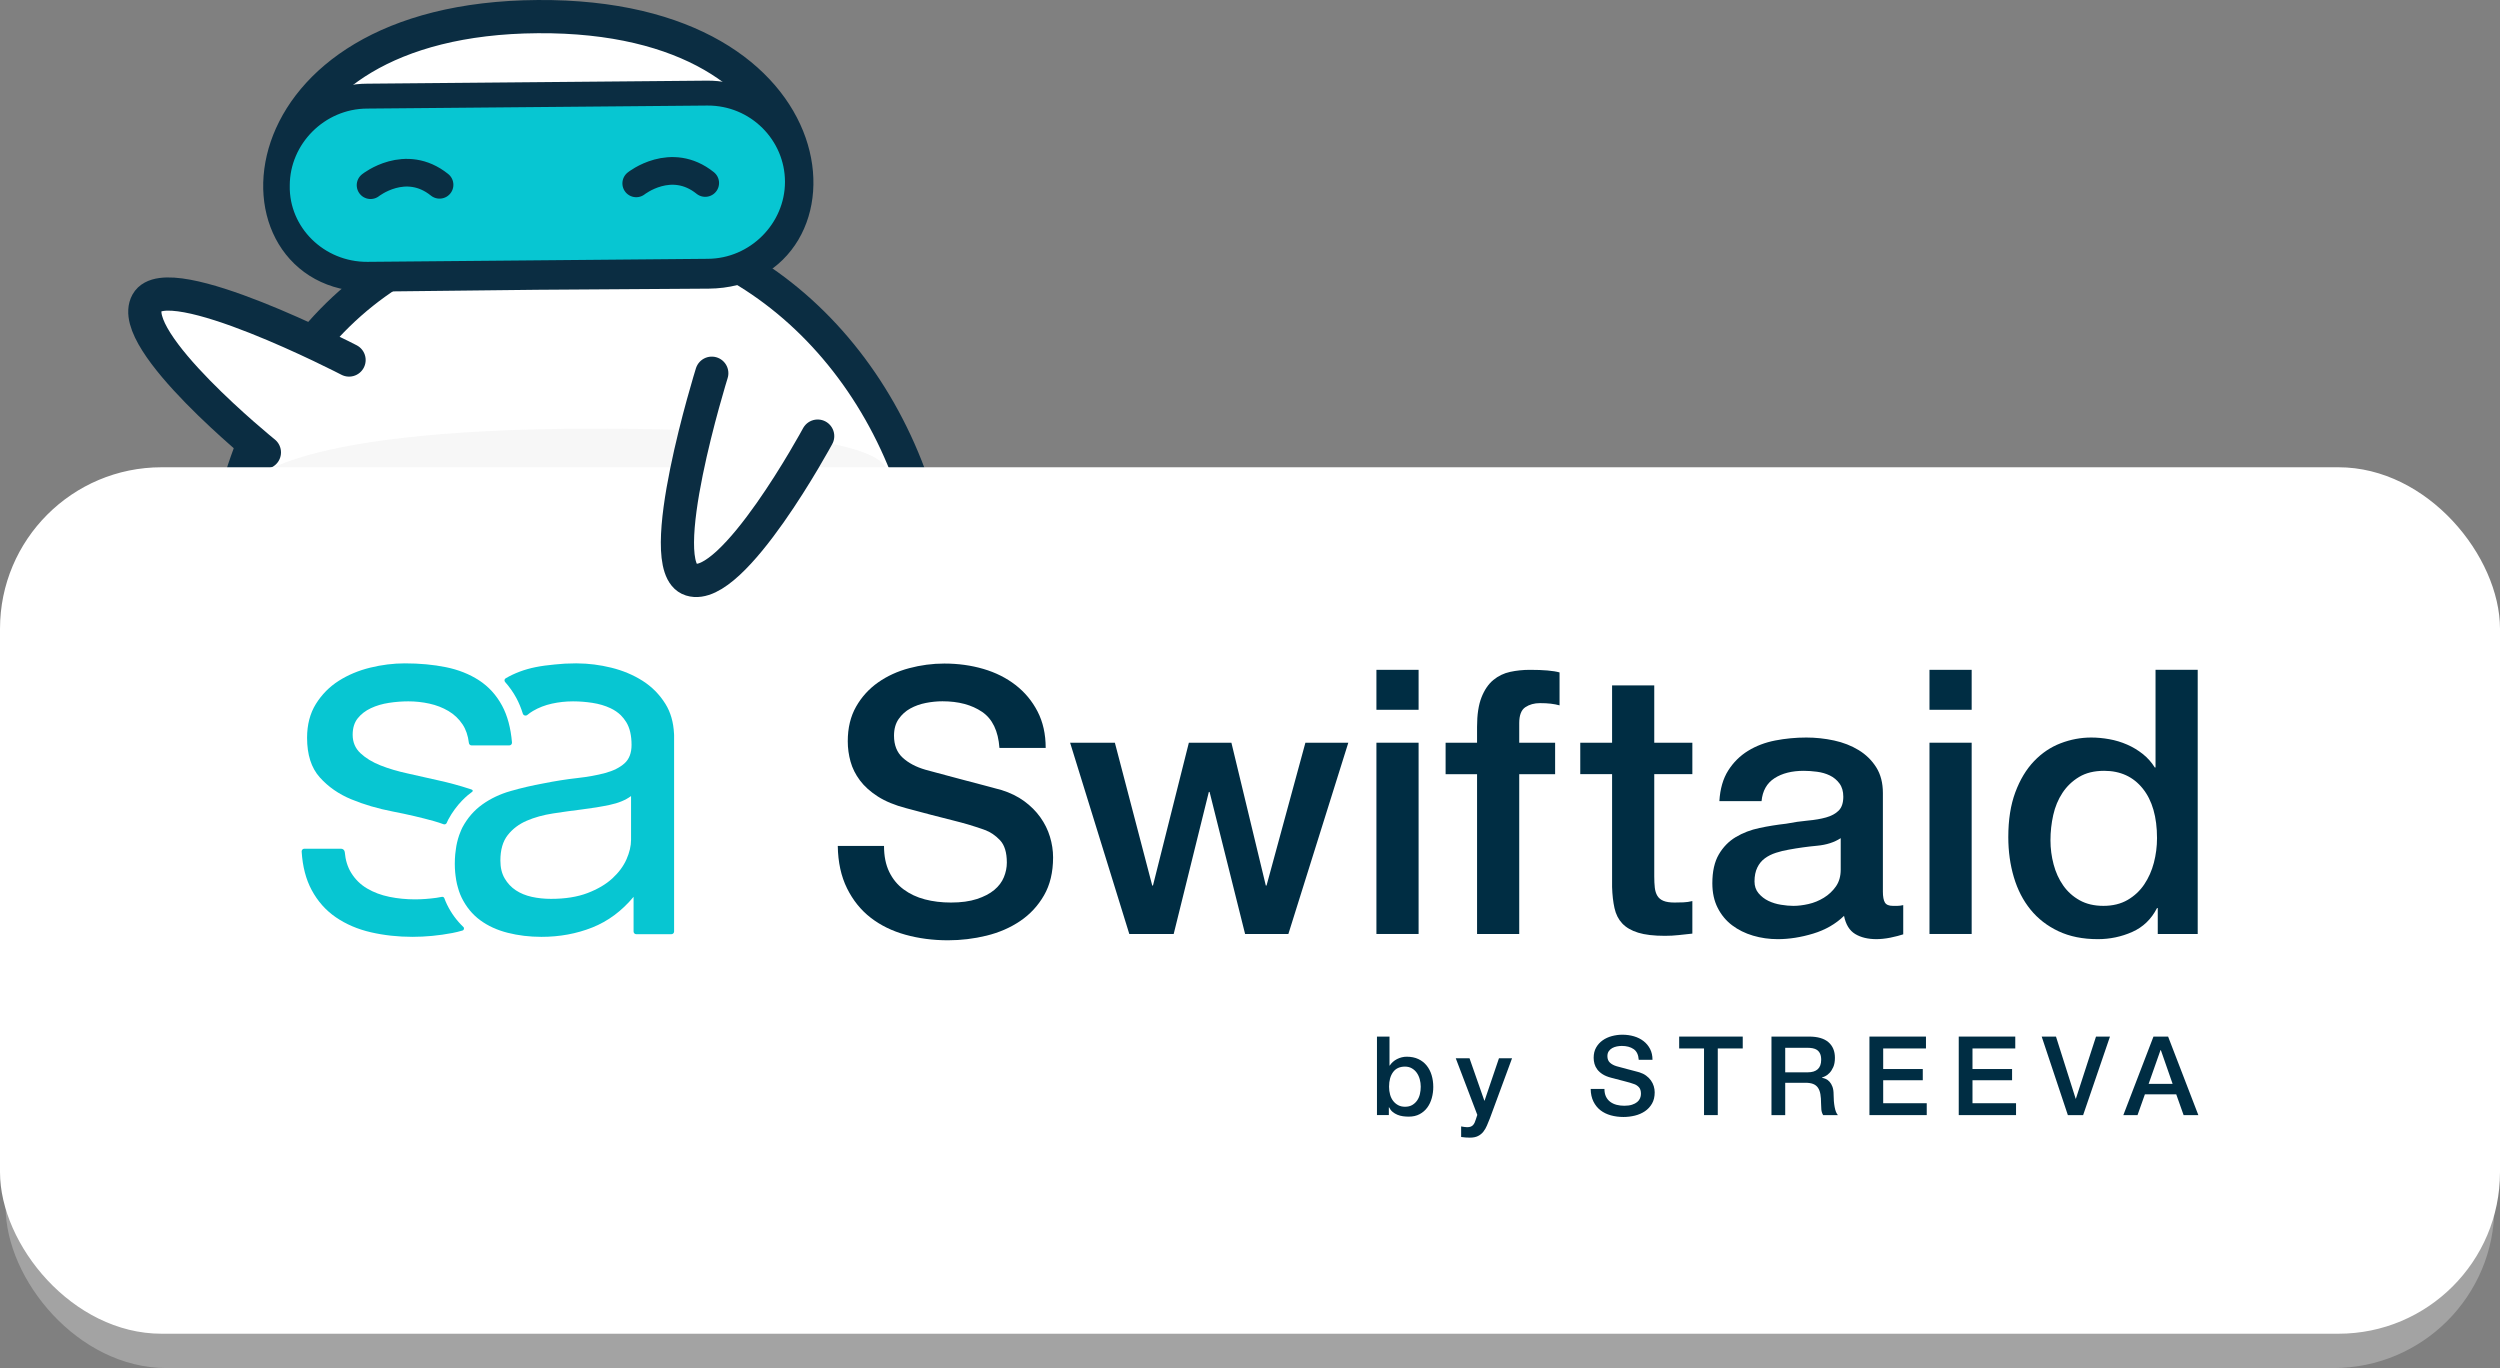 <?xml version="1.0" encoding="UTF-8"?>
<svg id="Layer_1" data-name="Layer 1" xmlns="http://www.w3.org/2000/svg" viewBox="0 0 2710.053 1482.992">
  <rect x="0" y="0" width="2710.053" height="1482.992" fill="#808080" stroke="none"/>
  <defs>
    <style>
      .cls-1 {
        stroke-width: 35.99px;
      }

      .cls-1, .cls-2, .cls-3 {
        stroke-linecap: round;
        stroke-linejoin: round;
      }

      .cls-1, .cls-4 {
        fill: #fff;
      }

      .cls-1, .cls-3 {
        stroke: #0b2d42;
      }

      .cls-2 {
        fill: none;
        stroke: #0a2e43;
        stroke-width: 29.992px;
      }

      .cls-5 {
        opacity: .48;
      }

      .cls-5, .cls-6 {
        fill: #c9c9c9;
      }

      .cls-6 {
        opacity: .16;
      }

      .cls-7 {
        fill: #002d43;
      }

      .cls-3 {
        stroke-width: 26.992px;
      }

      .cls-3, .cls-8 {
        fill: #07c6d2;
      }
    </style>
  </defs>
  <rect class="cls-5" x="6.105" y="547.966" width="2697.842" height="935.026" rx="174.332" ry="174.332"/>
  <g>
    <path class="cls-1" d="M237.816,679.201c.773,195.11,108.533,323.134,432.605,273.126,324.072-50.008,383.751-187.684,330.15-390.827-53.602-203.143-228.864-349.073-439.314-316.599-210.45,32.475-323.537,223.912-323.442,434.3h0Z"/>
    <path class="cls-6" d="M959.991,514.575s35.379-49.914-314.761-49.914-377.545,62.667-377.545,62.667l692.305-12.753Z"/>
    <path class="cls-1" d="M378.387,390.269s-196.829-102.14-219.005-62.302c-23.012,40.978,127.234,162.446,127.234,162.446M583.323,296.119l184.925-1.224c152.546-1.285,144.059-279.164-185.356-276.886-329.414,2.278-335.9,281.455-183.354,280.17l183.785-2.06Z"/>
    <path class="cls-3" d="M398.398,297.343c-54.573.329-98.753-43.431-97.789-96.181-.024-52.597,43.736-96.777,97.321-96.954l368.71-3.284c54.573-.329,97.765,43.584,97.789,96.181.024,52.597-43.736,96.777-97.321,96.954l-368.71,3.284h0Z"/>
    <path class="cls-2" d="M401.699,200.737s37.838-30.116,74.791-.414M689.689,198.782s37.838-30.116,74.791-.414"/>
  </g>
  <rect class="cls-4" x="0" y="506.532" width="2710.053" height="939.259" rx="175.121" ry="175.121"/>
  <g>
    <g>
      <g>
        <path class="cls-7" d="M958.291,917.008c0,10.965,1.869,20.314,5.617,28.067,3.743,7.764,8.952,14.114,15.64,19.05,6.682,4.947,14.371,8.567,23.061,10.826,8.685,2.281,18.108,3.416,28.27,3.416,10.96,0,20.319-1.264,28.078-3.812,7.748-2.538,14.033-5.815,18.847-9.83,4.813-4.005,8.283-8.62,10.425-13.835,2.136-5.215,3.207-10.484,3.207-15.838,0-10.955-2.474-19.05-7.416-24.265-4.953-5.215-10.366-8.877-16.245-11.03-10.162-3.737-21.995-7.282-35.488-10.623-13.503-3.341-30.15-7.683-49.933-13.032-12.299-3.213-22.525-7.421-30.68-12.636-8.154-5.21-14.633-11.03-19.447-17.444-4.813-6.414-8.224-13.236-10.227-20.453-2.008-7.217-3.009-14.569-3.009-22.054,0-14.44,3.009-26.932,9.022-37.501,6.018-10.559,13.969-19.313,23.864-26.268,9.889-6.95,21.117-12.09,33.689-15.436,12.561-3.341,25.261-5.017,38.095-5.017,14.97,0,29.079,1.944,42.309,5.815,13.236,3.882,24.865,9.696,34.893,17.449,10.023,7.753,17.974,17.31,23.858,28.672,5.879,11.367,8.824,24.533,8.824,39.503h-50.132c-1.339-18.451-7.619-31.483-18.847-39.102-11.228-7.619-25.534-11.431-42.909-11.431-5.884,0-11.902.605-18.049,1.804-6.152,1.205-11.769,3.213-16.844,6.018-5.081,2.806-9.29,6.618-12.631,11.431-3.346,4.808-5.012,10.826-5.012,18.044,0,10.162,3.138,18.113,9.423,23.864,6.281,5.75,14.499,10.093,24.662,13.032,1.065.268,5.279,1.403,12.636,3.411,7.346,2.002,15.57,4.208,24.662,6.612,9.086,2.409,17.979,4.755,26.669,7.019,8.685,2.276,14.901,3.951,18.649,5.017,9.354,2.945,17.508,6.955,24.463,12.031,6.95,5.081,12.764,10.896,17.444,17.449,4.674,6.543,8.154,13.568,10.425,21.053,2.27,7.485,3.411,14.97,3.411,22.456,0,16.041-3.277,29.748-9.825,41.099-6.554,11.372-15.174,20.657-25.866,27.874-10.698,7.217-22.857,12.507-36.494,15.848-13.637,3.33-27.542,5.012-41.709,5.012-16.309,0-31.681-2.013-46.116-6.018-14.44-4.016-27.007-10.162-37.699-18.451-10.698-8.278-19.248-18.911-25.668-31.879-6.414-12.968-9.761-28.27-10.023-45.918h50.126Z"/>
        <path class="cls-7" d="M1160.012,805.116h48.525l40.505,154.801h.803l38.898-154.801h46.121l37.292,154.801h.803l42.116-154.801h46.517l-64.973,207.337h-46.919l-38.502-153.998h-.798l-38.101,153.998h-48.124l-64.165-207.337Z"/>
        <path class="cls-7" d="M1492.07,726.114h45.714v43.31h-45.714v-43.31ZM1492.07,805.116h45.714v207.337h-45.714v-207.337Z"/>
        <path class="cls-7" d="M1567.061,805.116h34.096v-17.246c0-13.096,1.596-23.719,4.808-31.879,3.213-8.154,7.485-14.44,12.829-18.852,5.354-4.407,11.437-7.346,18.247-8.818,6.821-1.467,13.975-2.206,21.46-2.206,14.703,0,25.4.937,32.083,2.806v35.691c-2.945-.803-6.082-1.403-9.423-1.804-3.352-.402-7.292-.6-11.833-.6-6.147,0-11.426,1.472-15.838,4.412-4.412,2.945-6.618,8.69-6.618,17.241v21.256h38.904v34.09h-38.904v173.247h-45.714v-173.247h-34.096v-34.09Z"/>
        <path class="cls-7" d="M1713.039,805.116h34.492v-62.157h45.714v62.157h41.302v34.09h-41.302v110.688c0,4.808.203,8.963.6,12.433.407,3.47,1.339,6.414,2.806,8.824,1.467,2.399,3.673,4.208,6.618,5.408,2.945,1.21,6.95,1.81,12.036,1.81,3.202,0,6.414-.064,9.627-.203,3.202-.129,6.414-.6,9.616-1.403v35.295c-5.076.525-10.023,1.06-14.831,1.596-4.819.535-9.766.803-14.842.803-12.026,0-21.727-1.135-29.073-3.405-7.357-2.27-13.107-5.611-17.251-10.023-4.144-4.412-6.95-9.959-8.417-16.652-1.467-6.671-2.345-14.296-2.602-22.852v-122.317h-34.492v-34.09Z"/>
        <path class="cls-7" d="M2041.081,966.332c0,5.611.739,9.627,2.206,12.036,1.467,2.399,4.348,3.609,8.62,3.609h4.819c1.863,0,4.005-.268,6.414-.803v31.676c-1.606.535-3.684,1.135-6.222,1.81-2.538.664-5.151,1.264-7.817,1.81-2.677.525-5.354.932-8.021,1.199-2.677.257-4.947.396-6.821.396-9.359,0-17.112-1.874-23.259-5.611-6.147-3.737-10.162-10.291-12.026-19.65-9.091,8.824-20.25,15.238-33.485,19.254-13.236,4.005-26.011,6.007-38.304,6.007-9.359,0-18.311-1.264-26.867-3.801-8.556-2.538-16.106-6.286-22.659-11.233-6.554-4.947-11.769-11.233-15.634-18.847-3.887-7.624-5.815-16.512-5.815-26.675,0-12.829,2.334-23.259,7.014-31.279,4.68-8.021,10.826-14.296,18.451-18.847,7.614-4.54,16.17-7.817,25.668-9.83,9.488-2.002,19.05-3.534,28.667-4.605,8.288-1.606,16.18-2.741,23.666-3.416,7.485-.664,14.092-1.799,19.843-3.405,5.75-1.606,10.291-4.075,13.643-7.416,3.341-3.341,5.012-8.358,5.012-15.04,0-5.879-1.403-10.692-4.208-14.44-2.806-3.737-6.286-6.618-10.43-8.62-4.144-2.008-8.76-3.341-13.835-4.01-5.076-.664-9.895-1.001-14.435-1.001-12.829,0-23.398,2.672-31.686,8.021-8.288,5.349-12.968,13.632-14.028,24.865h-45.725c.803-13.369,4.016-24.463,9.627-33.287,5.611-8.824,12.764-15.907,21.46-21.256,8.685-5.344,18.504-9.086,29.47-11.228,10.965-2.136,22.188-3.207,33.689-3.207,10.162,0,20.185,1.071,30.08,3.207,9.884,2.142,18.772,5.611,26.664,10.425,7.881,4.813,14.242,11.03,19.05,18.649,4.808,7.619,7.217,16.914,7.217,27.874v106.672ZM1995.367,908.581c-6.96,4.551-15.517,7.292-25.668,8.224-10.162.942-20.325,2.345-30.476,4.208-4.808.803-9.498,1.949-14.039,3.416-4.551,1.467-8.556,3.47-12.026,6.007-3.48,2.549-6.222,5.89-8.224,10.034-2.002,4.144-3.009,9.156-3.009,15.035,0,5.087,1.467,9.359,4.412,12.829,2.934,3.48,6.479,6.222,10.623,8.224,4.144,2.002,8.685,3.416,13.643,4.208,4.937.803,9.423,1.21,13.428,1.21,5.076,0,10.559-.664,16.448-2.002,5.879-1.339,11.426-3.619,16.641-6.821,5.215-3.213,9.552-7.282,13.032-12.229,3.47-4.947,5.215-11.03,5.215-18.247v-34.096Z"/>
        <path class="cls-7" d="M2091.603,726.114h45.725v43.31h-45.725v-43.31ZM2091.603,805.116h45.725v207.337h-45.725v-207.337Z"/>
        <path class="cls-7" d="M2382.359,1012.453h-43.305v-28.078h-.803c-6.157,12.036-15.11,20.657-26.867,25.872-11.769,5.215-24.201,7.817-37.298,7.817-16.309,0-30.551-2.87-42.716-8.62-12.165-5.74-22.252-13.568-30.273-23.462-8.021-9.884-14.039-21.588-18.044-35.092-4.016-13.493-6.018-28.003-6.018-43.508,0-18.708,2.538-34.888,7.614-48.525,5.076-13.637,11.833-24.865,20.26-33.689,8.417-8.824,18.044-15.302,28.87-19.447,10.826-4.144,21.856-6.216,33.089-6.216,6.414,0,12.957.6,19.65,1.804,6.682,1.199,13.096,3.143,19.243,5.815,6.147,2.672,11.833,6.082,17.048,10.227,5.215,4.144,9.552,9.022,13.032,14.638h.803v-105.874h45.714v286.338ZM2222.75,910.99c0,8.824,1.135,17.519,3.405,26.064,2.27,8.567,5.75,16.18,10.43,22.863,4.68,6.682,10.633,12.026,17.851,16.041,7.217,4.016,15.774,6.018,25.668,6.018,10.152,0,18.911-2.142,26.268-6.414,7.346-4.283,13.364-9.895,18.044-16.844,4.669-6.95,8.149-14.778,10.43-23.462,2.259-8.685,3.405-17.583,3.405-26.675,0-22.991-5.151-40.901-15.442-53.735-10.291-12.834-24.265-19.248-41.913-19.248-10.687,0-19.714,2.206-27.06,6.618-7.357,4.407-13.375,10.162-18.054,17.241-4.68,7.089-8.021,15.11-10.023,24.062-2.002,8.958-3.009,18.113-3.009,27.473Z"/>
      </g>
      <g>
        <path class="cls-8" d="M484.669,980.747c-1.107-2.257-2.09-4.614-2.988-7.038-.409-1.102-1.535-1.736-2.686-1.494-1.995.419-4.025.788-6.114,1.073-8.055,1.097-15.738,1.645-23.056,1.645-9.523,0-18.76-.908-27.728-2.742-8.969-1.828-17.017-4.85-24.158-9.06-7.135-4.204-12.899-9.883-17.292-17.023-3.856-6.262-6.162-13.722-6.912-22.386-.18-2.084-1.918-3.691-4.01-3.691-9.002,0-31.544,0-39.795,0-1.709,0-3.033,1.42-2.926,3.125,1.017,16.221,4.625,30.095,10.822,41.62,6.586,12.27,15.372,22.153,26.352,29.648,10.979,7.506,23.604,12.904,37.879,16.195,14.275,3.296,29.282,4.941,45.02,4.941,14.275,0,28.637-1.371,43.101-4.119,3.841-.729,7.544-1.659,11.16-2.713,1.731-.505,2.228-2.652.923-3.896-7.088-6.758-13.028-14.777-17.592-24.085Z"/>
        <path class="cls-8" d="M380.922,866.504c13.727,5.678,28.637,10.071,44.746,13.173,16.103,3.113,31.019,6.592,44.746,10.431,3.665,1.026,7.104,2.169,10.417,3.378,1.365.498,2.877-.156,3.434-1.497.471-1.135.957-2.256,1.518-3.304,9.318-17.395,21.335-27.007,26.105-30.378.857-.606.686-1.918-.298-2.285-.721-.269-1.449-.532-2.195-.777-11.174-3.65-22.604-6.764-34.315-9.328-10.979-2.559-21.964-5.027-32.944-7.415-10.979-2.376-20.862-5.301-29.648-8.786-8.78-3.473-16.012-7.866-21.685-13.173-5.678-5.301-8.512-11.985-8.512-20.039,0-7.318,1.828-13.264,5.49-17.846,3.656-4.57,8.42-8.232,14.275-10.979,5.85-2.748,12.356-4.667,19.491-5.764,7.141-1.097,14.178-1.645,21.136-1.645,7.689,0,15.281.823,22.787,2.468,7.495,1.645,14.361,4.307,20.588,7.963,6.221,3.662,11.339,8.506,15.372,14.544,3.63,5.455,5.92,12.177,6.873,20.16.177,1.481,1.392,2.627,2.884,2.627h40.882c1.742,0,3.078-1.447,2.931-3.182-1.333-15.798-4.915-29.103-10.743-39.918-6.232-11.528-14.55-20.673-24.981-27.448-10.431-6.769-22.427-11.528-35.966-14.275-13.544-2.742-28.368-4.119-44.466-4.119-12.447,0-24.981,1.565-37.611,4.667-12.625,3.113-23.975,7.878-34.041,14.275-10.071,6.409-18.303,14.738-24.706,24.981-6.404,10.254-9.603,22.513-9.603,36.783,0,18.308,4.57,32.584,13.721,42.826,9.146,10.248,20.588,18.211,34.315,23.884Z"/>
        <path class="cls-8" d="M727.814,1012.696c1.614,0,2.923-1.308,2.923-2.923v-212.892c0-.566-.071-1.06-.08-1.619-.626-12.31-3.639-23.121-9.34-32.25-6.404-10.242-14.635-18.571-24.706-24.981-10.065-6.398-21.416-11.162-34.041-14.275-12.299-3.02-24.504-4.556-36.631-4.636-.326-.003-.651-.031-.98-.031-.111,0-.217.007-.328.007-.134,0-.268-.007-.403-.007-1.277,0-2.511.077-3.776.099-2.702.044-5.415.07-8.06.21-.083.003-.16.011-.24.016-3.653.196-7.229.516-10.774.891-7.229.681-14.27,1.564-20.885,2.903-12.02,2.44-22.8,6.495-32.369,12.11-1.414.83-1.653,2.754-.567,3.982,4.595,5.194,8.698,10.922,12.151,17.307,2.796,5.189,5.127,10.87,7.043,16.962.664,2.11,3.277,2.793,4.976,1.377,1.872-1.56,3.873-2.982,6.018-4.245,6.227-3.656,13.093-6.318,20.588-7.963,7.412-1.624,14.904-2.431,22.493-2.452.146,0,.286-.01.434-.01,6.912.007,13.904.55,20.996,1.639,7.135,1.097,13.641,3.016,19.491,5.764,4.341,2.036,8.075,4.581,11.211,7.622,2.179,2.209,4.167,4.673,5.898,7.476,3.844,6.227,5.764,14.464,5.764,24.706,0,8.786-2.565,15.464-7.689,20.039-5.13,4.581-12.076,8.055-20.862,10.431-8.78,2.382-18.937,4.21-30.47,5.49-11.528,1.285-23.701,3.21-36.508,5.764-12.076,2.199-23.884,4.941-35.412,8.237-11.528,3.29-21.782,8.146-30.745,14.55-8.974,6.404-16.195,14.738-21.685,24.981-.805,1.501-1.425,3.2-2.114,4.827h0s-.003.004-.003.004c-.951,2.256-1.791,4.63-2.513,7.125-.097.327-.183.666-.277.997-.62,2.256-1.188,4.569-1.628,7.016-.197,1.057-.323,2.189-.486,3.283-.274,1.918-.58,3.803-.751,5.831-.294,3.333-.466,6.798-.466,10.447,0,3.183.163,6.228.414,9.196.094,1.171.251,2.289.386,3.427.206,1.689.437,3.356.725,4.976.243,1.38.508,2.738.811,4.064.286,1.234.623,2.425.96,3.616.4,1.425.78,2.868,1.257,4.229h0v.003c.848,2.421,1.768,4.781,2.856,6.998,4.941,10.071,11.619,18.211,20.039,24.432,8.42,6.227,18.394,10.797,29.922,13.721,11.533,2.925,23.695,4.393,36.514,4.393,19.759,0,38.154-3.387,55.177-10.157,17.017-6.769,31.927-17.84,44.74-33.212v37.582c0,1.614,1.308,2.923,2.923,2.923h38.078ZM684.072,910.468c0,6.552-1.645,13.573-4.941,21.033-3.296,7.46-8.426,14.384-15.372,20.759-6.958,6.375-15.921,11.659-26.906,15.846-10.979,4.187-24.152,6.278-39.525,6.278-7.329,0-14.275-.72-20.868-2.176-6.586-1.462-12.35-3.827-17.292-7.106-4.941-3.273-8.974-7.558-12.076-12.842-3.113-5.284-4.667-11.745-4.667-19.394,0-11.653,2.651-20.845,7.957-27.591,5.301-6.741,12.168-11.933,20.588-15.566,8.42-3.639,17.931-6.284,28.551-7.917,10.614-1.639,21.136-3.096,31.567-4.376,10.431-1.268,20.399-2.908,29.922-4.918,9.517-2.005,17.2-5.187,23.061-9.563v47.534Z"/>
      </g>
    </g>
    <g>
      <path class="cls-7" d="M1492.661,1123.673h13.591v31.474h.238c.954-1.509,2.105-2.861,3.457-4.053,1.351-1.193,2.841-2.206,4.471-3.041,1.629-.834,3.338-1.469,5.127-1.907,1.788-.436,3.556-.656,5.305-.656,4.847,0,9.079.855,12.696,2.563,3.616,1.71,6.617,4.053,9.002,7.034,2.384,2.981,4.172,6.459,5.364,10.432,1.193,3.975,1.789,8.226,1.789,12.756,0,4.133-.537,8.147-1.609,12.04-1.073,3.896-2.703,7.332-4.888,10.313-2.187,2.981-4.948,5.365-8.286,7.153-3.338,1.789-7.272,2.683-11.802,2.683-2.068,0-4.154-.14-6.259-.418-2.106-.279-4.112-.816-6.02-1.609-1.908-.794-3.636-1.828-5.186-3.1-1.55-1.27-2.843-2.94-3.875-5.008h-.238v8.465h-12.876v-85.122ZM1540.11,1178.037c0-2.781-.358-5.484-1.073-8.107-.715-2.623-1.788-4.948-3.219-6.974-1.43-2.027-3.219-3.655-5.364-4.888-2.146-1.231-4.611-1.848-7.392-1.848-5.722,0-10.034,1.988-12.935,5.961-2.902,3.975-4.352,9.26-4.352,15.856,0,3.1.377,5.981,1.133,8.643.754,2.664,1.887,4.948,3.398,6.855,1.509,1.908,3.317,3.419,5.424,4.531,2.105,1.113,4.548,1.669,7.331,1.669,3.1,0,5.723-.635,7.869-1.907,2.145-1.27,3.913-2.921,5.305-4.948,1.389-2.027,2.385-4.332,2.981-6.915.596-2.582.894-5.225.894-7.928Z"/>
      <path class="cls-7" d="M1578.068,1147.159h14.903l16.094,46.018h.239l15.617-46.018h14.187l-23.963,64.974c-1.113,2.781-2.205,5.443-3.278,7.987-1.073,2.543-2.385,4.788-3.934,6.736-1.55,1.946-3.478,3.496-5.783,4.649-2.306,1.151-5.245,1.729-8.822,1.729-3.18,0-6.319-.238-9.418-.715v-11.445c1.112.158,2.185.337,3.219.536,1.032.198,2.105.298,3.219.298,1.589,0,2.901-.199,3.934-.596,1.032-.399,1.887-.974,2.563-1.729.674-.757,1.252-1.65,1.729-2.683.477-1.034.913-2.225,1.312-3.576l1.549-4.768-23.367-61.397Z"/>
      <path class="cls-7" d="M1739.25,1180.421c0,3.26.555,6.041,1.669,8.346,1.112,2.306,2.662,4.193,4.65,5.663,1.985,1.472,4.271,2.545,6.855,3.219,2.582.676,5.383,1.014,8.405,1.014,3.258,0,6.039-.376,8.346-1.133,2.304-.754,4.172-1.729,5.603-2.921,1.431-1.193,2.463-2.564,3.1-4.113.635-1.549.954-3.118.954-4.709,0-3.258-.736-5.663-2.206-7.213-1.471-1.549-3.081-2.641-4.828-3.278-3.022-1.112-6.539-2.165-10.551-3.16-4.014-.993-8.962-2.284-14.843-3.874-3.656-.954-6.697-2.205-9.12-3.756-2.425-1.549-4.352-3.278-5.783-5.186-1.43-1.908-2.444-3.934-3.04-6.08-.596-2.145-.894-4.331-.894-6.557,0-4.292.894-8.006,2.682-11.147,1.789-3.138,4.152-5.741,7.094-7.808,2.94-2.066,6.278-3.596,10.014-4.59,3.735-.994,7.51-1.49,11.326-1.49,4.45,0,8.643.578,12.577,1.729,3.934,1.153,7.391,2.881,10.372,5.186,2.981,2.306,5.344,5.147,7.094,8.524,1.747,3.379,2.622,7.293,2.622,11.743h-14.902c-.398-5.484-2.265-9.358-5.603-11.624-3.338-2.265-7.59-3.398-12.756-3.398-1.749,0-3.537.179-5.364.537-1.829.358-3.499.954-5.008,1.789-1.51.834-2.762,1.967-3.755,3.397-.995,1.43-1.49,3.219-1.49,5.365,0,3.021.933,5.385,2.801,7.093,1.866,1.71,4.311,3.001,7.332,3.875.317.08,1.568.418,3.755,1.014,2.185.596,4.629,1.252,7.332,1.967,2.701.715,5.344,1.412,7.928,2.086,2.582.676,4.43,1.173,5.543,1.49,2.781.875,5.205,2.068,7.272,3.576,2.066,1.511,3.795,3.24,5.186,5.186,1.39,1.949,2.424,4.035,3.1,6.259.674,2.225,1.014,4.452,1.014,6.676,0,4.768-.974,8.842-2.921,12.22-1.949,3.379-4.512,6.139-7.69,8.286-3.18,2.145-6.795,3.716-10.849,4.709-4.054.993-8.187,1.49-12.399,1.49-4.849,0-9.418-.597-13.71-1.789-4.292-1.192-8.029-3.02-11.207-5.484-3.18-2.462-5.722-5.622-7.63-9.478-1.907-3.854-2.902-8.405-2.981-13.651h14.903Z"/>
      <path class="cls-7" d="M1820.257,1123.673h68.908v12.876h-27.062v72.246h-14.903v-72.246h-26.943v-12.876Z"/>
      <path class="cls-7" d="M1920.303,1123.673h40.653c9.378,0,16.411,2.027,21.101,6.08,4.689,4.053,7.035,9.697,7.035,16.929,0,4.053-.597,7.412-1.789,10.074-1.192,2.664-2.584,4.809-4.172,6.438-1.591,1.629-3.16,2.801-4.709,3.516-1.55.715-2.683,1.193-3.398,1.431v.238c1.27.16,2.641.557,4.113,1.192,1.469.638,2.841,1.65,4.113,3.041,1.27,1.391,2.325,3.2,3.159,5.424.834,2.225,1.252,5.007,1.252,8.345,0,5.008.376,9.558,1.133,13.651.754,4.094,1.926,7.015,3.516,8.762h-15.974c-1.114-1.827-1.77-3.854-1.967-6.08-.2-2.224-.298-4.37-.298-6.438,0-3.893-.238-7.251-.715-10.073-.477-2.821-1.353-5.166-2.623-7.034-1.273-1.867-3.001-3.238-5.186-4.113-2.187-.874-4.988-1.312-8.405-1.312h-21.936v35.05h-14.902v-85.122ZM1935.205,1162.419h24.44c4.768,0,8.384-1.133,10.849-3.398,2.462-2.265,3.696-5.663,3.696-10.193,0-2.701-.398-4.907-1.192-6.617-.796-1.708-1.889-3.04-3.279-3.993-1.391-.954-2.981-1.589-4.768-1.908-1.789-.317-3.636-.477-5.543-.477h-24.202v26.585Z"/>
      <path class="cls-7" d="M2026.514,1123.673h61.277v12.876h-46.376v22.294h42.918v12.16h-42.918v24.916h47.211v12.876h-62.113v-85.122Z"/>
      <path class="cls-7" d="M2123.317,1123.673h61.277v12.876h-46.376v22.294h42.918v12.16h-42.918v24.916h47.211v12.876h-62.113v-85.122Z"/>
      <path class="cls-7" d="M2213.23,1123.673h15.499l21.34,67.358h.238l21.817-67.358h15.14l-29.089,85.122h-16.571l-28.373-85.122Z"/>
      <path class="cls-7" d="M2334.413,1123.673h15.855l32.785,85.122h-15.975l-7.987-22.532h-33.977l-7.988,22.532h-15.379l32.666-85.122ZM2329.168,1174.937h25.99l-12.756-36.6h-.358l-12.876,36.6Z"/>
    </g>
  </g>
  <path class="cls-1" d="M771.584,404.579s-65.637,210.545-22.641,223.779c45.555,14.439,137.429-155.606,137.429-155.606"/>
</svg>